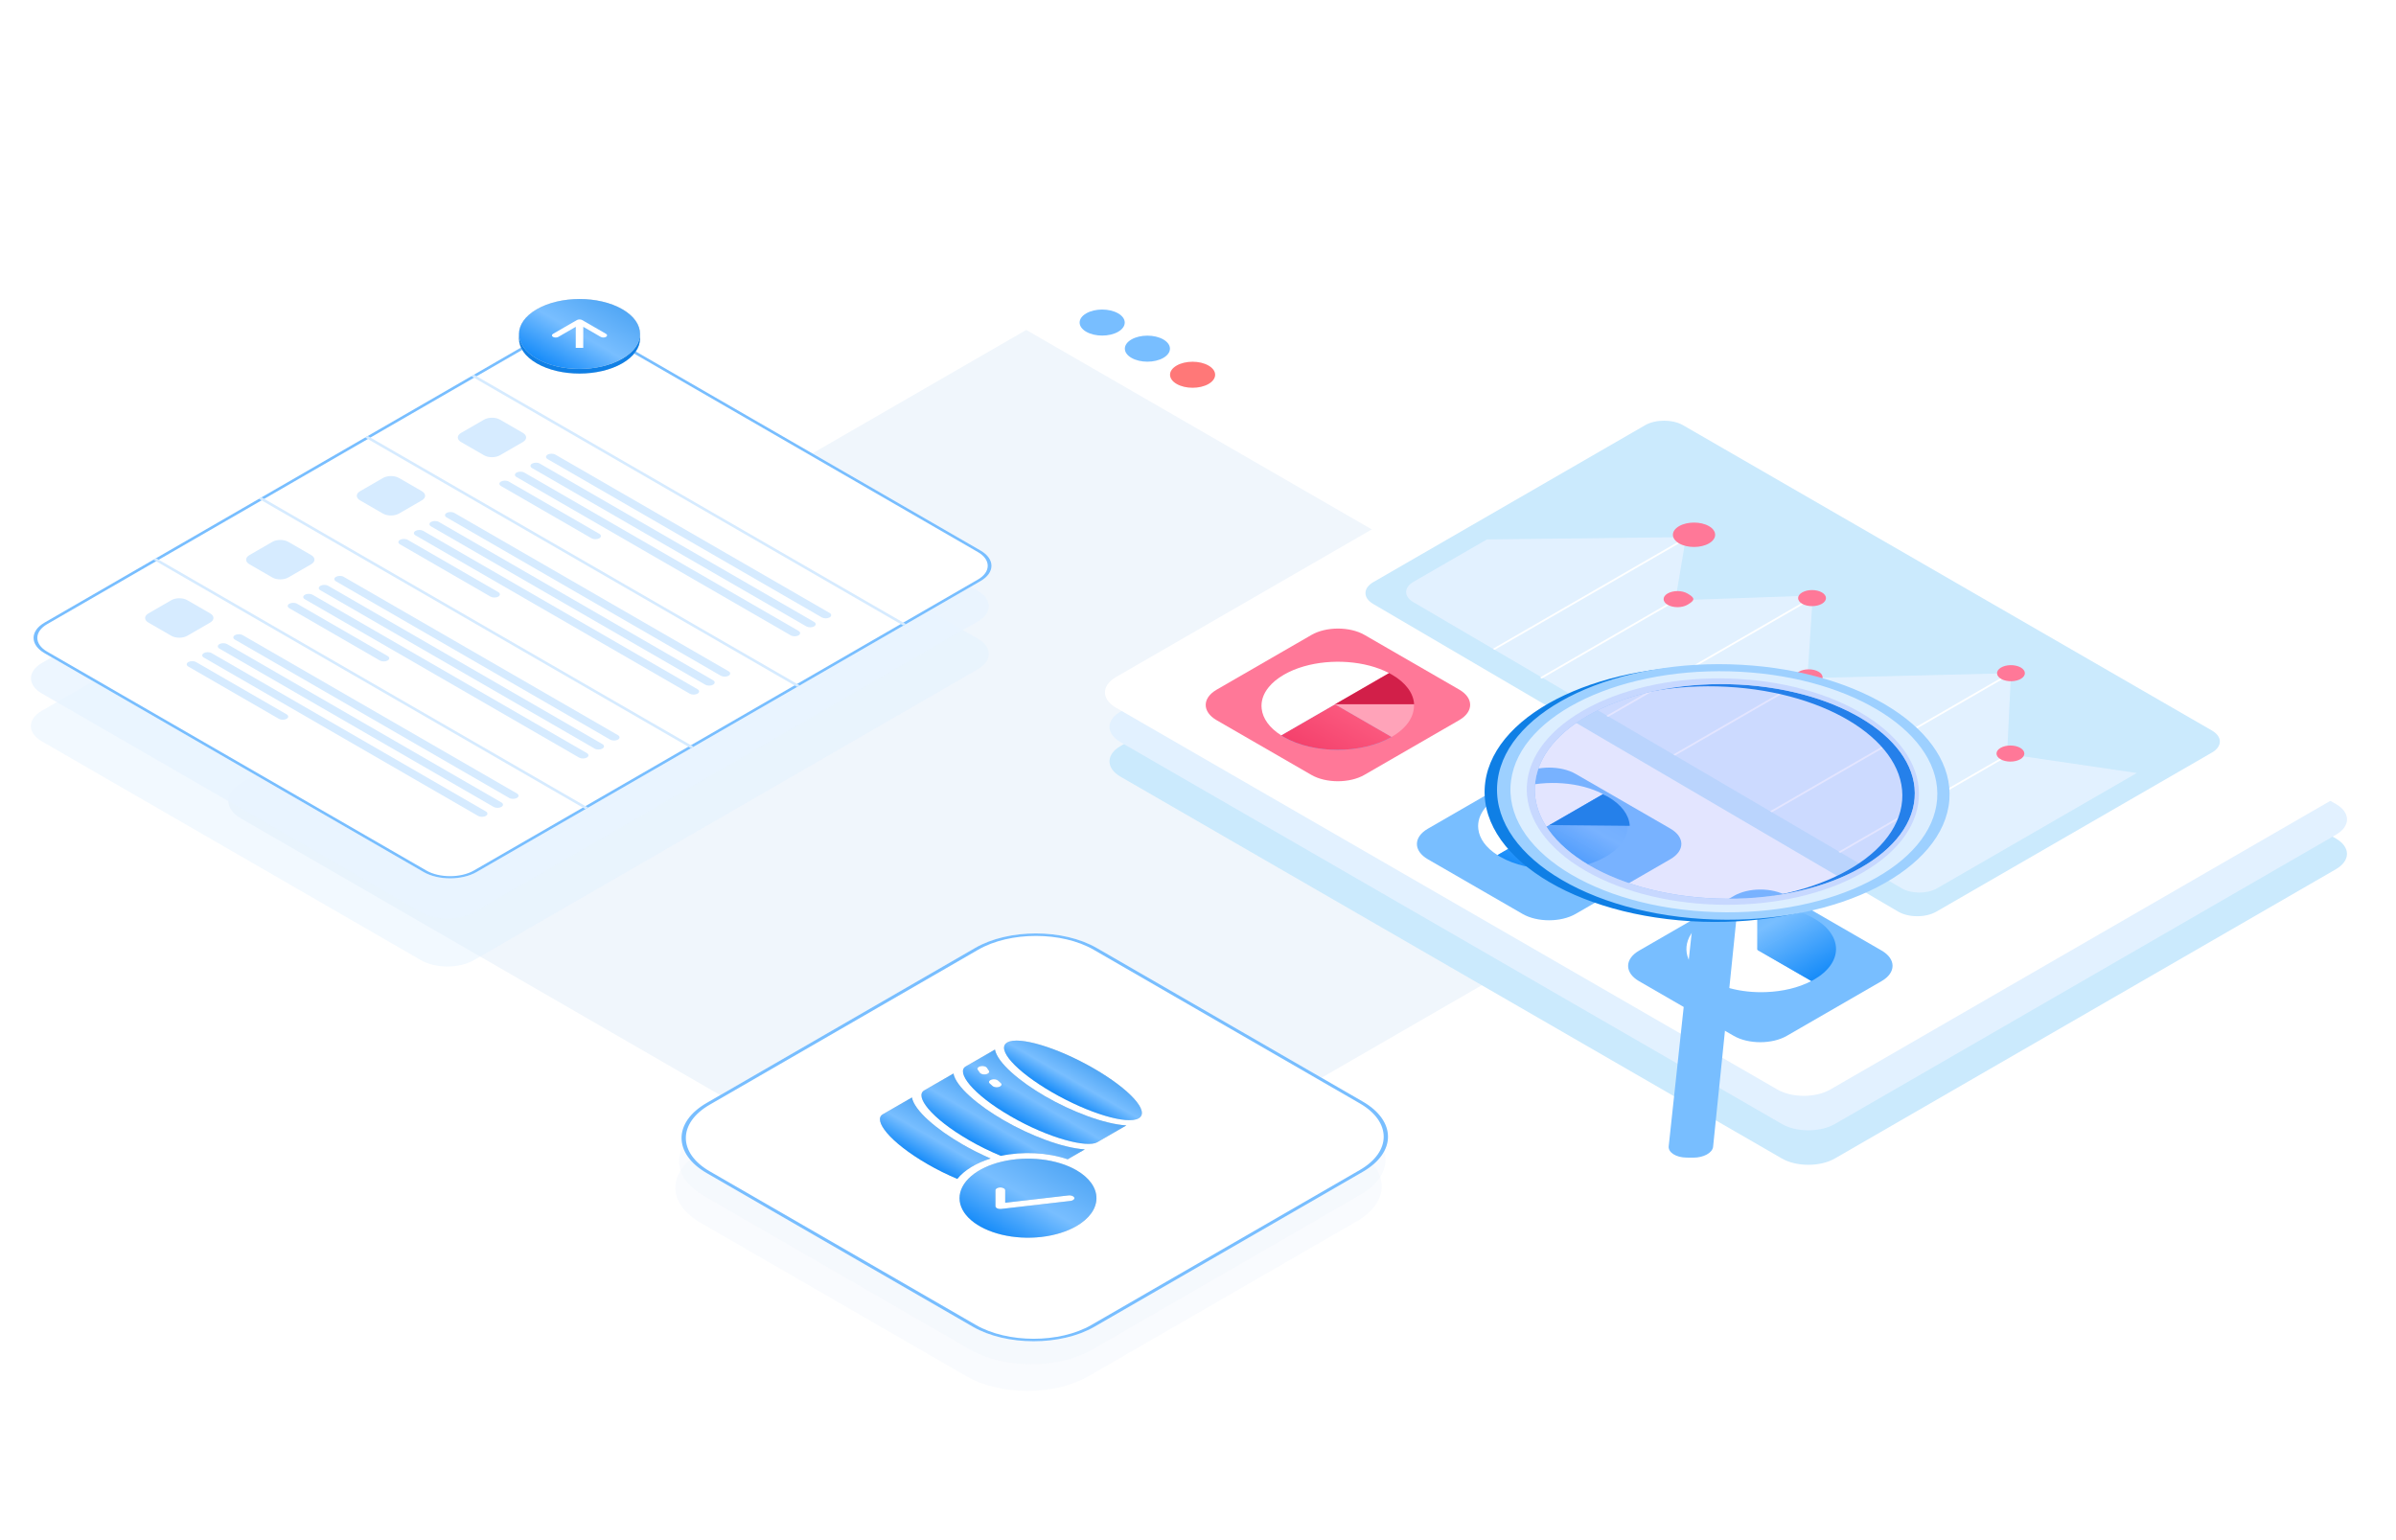 <?xml version="1.0" encoding="UTF-8"?> <svg xmlns="http://www.w3.org/2000/svg" width="560" height="360" viewBox="0 0 560 360" fill="none"><g clip-path="url(#clip0_8169_53070)"><g filter="url(#filter0_d_8169_53070)"><path d="M242.189 286.416C238.266 288.681 231.904 288.68 227.979 286.413L56.311 187.301C52.386 185.035 52.384 181.362 56.306 179.097L251.291 66.523C255.213 64.258 261.575 64.259 265.5 66.525L437.168 165.638C441.093 167.904 441.095 171.577 437.173 173.842L242.189 286.416Z" fill="#F0F6FC"></path></g><g filter="url(#filter1_b_8169_53070)"><path d="M251.288 66.522C255.211 64.257 261.573 64.258 265.498 66.524L437.127 165.614C441.052 167.88 441.054 171.553 437.131 173.818L422.24 182.416L236.396 75.119L251.288 66.522Z" fill="white"></path></g><path d="M261.336 77.55C259.278 78.739 255.941 78.738 253.881 77.549C251.822 76.36 251.821 74.433 253.879 73.245C255.937 72.057 259.275 72.058 261.334 73.246C263.393 74.435 263.394 76.362 261.336 77.55Z" fill="#78BEFF"></path><path d="M271.903 83.652C269.845 84.84 266.507 84.84 264.448 83.651C262.389 82.462 262.388 80.535 264.446 79.347C266.504 78.159 269.841 78.159 271.9 79.348C273.96 80.537 273.961 82.464 271.903 83.652Z" fill="#78BEFF"></path><path d="M282.465 89.75C280.407 90.938 277.07 90.937 275.01 89.748C272.951 88.559 272.95 86.632 275.008 85.444C277.066 84.256 280.404 84.257 282.463 85.446C284.522 86.635 284.523 88.561 282.465 89.75Z" fill="#FF7878"></path><path d="M379.01 106.766C382.43 104.791 387.973 104.79 391.39 106.763L545.982 196.016C549.399 197.989 549.397 201.189 545.976 203.164L428.848 270.788C425.428 272.763 419.885 272.764 416.468 270.792L261.876 181.538C258.459 179.565 258.461 176.365 261.882 174.39L379.01 106.766Z" fill="#CBEAFD"></path><path d="M379.018 98.706C382.438 96.731 387.981 96.729 391.398 98.702L545.99 187.956C549.407 189.929 549.404 193.129 545.984 195.104L428.856 262.727C425.436 264.702 419.893 264.704 416.475 262.731L261.884 173.477C258.467 171.504 258.469 168.304 261.89 166.329L379.018 98.706Z" fill="#E2F1FF"></path><path d="M377.951 90.642C381.372 88.667 386.915 88.666 390.332 90.639L544.924 179.892C548.341 181.865 548.338 185.065 544.917 187.04L427.79 254.664C424.369 256.639 418.826 256.64 415.409 254.668L260.817 165.414C257.4 163.441 257.403 160.241 260.823 158.266L377.951 90.642Z" fill="white"></path><path d="M127.557 98.137C130.977 96.162 136.52 96.161 139.937 98.134L228.539 149.288C231.956 151.261 231.953 154.461 228.533 156.436L110.758 224.433C107.337 226.408 101.794 226.41 98.377 224.437L9.776 173.283C6.359 171.31 6.361 168.109 9.782 166.135L127.557 98.137Z" fill="#E0F0FF" fill-opacity="0.4"></path><path d="M127.576 86.963C130.997 84.988 136.54 84.986 139.957 86.959L228.558 138.113C231.975 140.086 231.973 143.286 228.552 145.261L110.777 213.258C107.357 215.233 101.814 215.235 98.397 213.262L9.795 162.108C6.378 160.135 6.381 156.935 9.801 154.96L127.576 86.963Z" fill="#E8F3FF" fill-opacity="0.8"></path><path d="M128.189 77.53C131.61 75.555 137.153 75.553 140.57 77.526L229.172 128.68C232.589 130.653 232.586 133.854 229.165 135.828L111.391 203.826C107.97 205.801 102.427 205.802 99.01 203.829L10.409 152.675C6.991 150.702 6.994 147.502 10.415 145.527L128.189 77.53Z" fill="white"></path><path fill-rule="evenodd" clip-rule="evenodd" d="M228.552 129.038L139.951 77.884C136.875 76.108 131.887 76.11 128.808 77.887L11.033 145.884C7.955 147.662 7.952 150.542 11.028 152.318L99.629 203.472C102.705 205.247 107.693 205.246 110.772 203.469L228.547 135.471C231.625 133.694 231.628 130.814 228.552 129.038ZM140.57 77.526C137.153 75.553 131.61 75.555 128.189 77.53L10.415 145.527C6.994 147.502 6.991 150.702 10.409 152.675L99.01 203.829C102.427 205.802 107.97 205.801 111.391 203.826L229.165 135.828C232.586 133.854 232.589 130.653 229.172 128.68L140.57 77.526Z" fill="#78BEFF"></path><path d="M128.711 87.854L133.571 85.048L134.455 85.558L133.234 88.012L132.699 88.895L132.729 88.913C132.961 88.755 133.207 88.585 133.464 88.402C133.732 88.219 134.002 88.049 134.275 87.891L136.385 86.673L137.209 87.149L132.349 89.955L131.465 89.445L132.686 86.991L133.221 86.108L133.192 86.09C132.954 86.251 132.706 86.419 132.448 86.597C132.196 86.777 131.933 86.946 131.66 87.103L129.535 88.33L128.711 87.854Z" fill="white"></path><path d="M134.979 91.576C134.727 91.431 134.534 91.27 134.4 91.096C134.271 90.919 134.207 90.736 134.207 90.547C134.207 90.359 134.277 90.17 134.416 89.981C134.564 89.792 134.79 89.611 135.092 89.436C135.39 89.265 135.704 89.137 136.036 89.054C136.368 88.971 136.692 88.927 137.009 88.921C137.331 88.918 137.638 88.949 137.93 89.015C138.222 89.081 138.475 89.175 138.688 89.298C138.935 89.441 139.111 89.591 139.215 89.748C139.319 89.905 139.356 90.064 139.326 90.224C139.301 90.387 139.214 90.549 139.065 90.709C138.917 90.869 138.716 91.022 138.463 91.168C138.379 91.216 138.295 91.259 138.211 91.297C138.131 91.337 138.064 91.367 138.01 91.387L135.693 90.049C135.406 90.261 135.267 90.473 135.277 90.684C135.296 90.896 135.455 91.087 135.752 91.259C135.91 91.35 136.078 91.422 136.257 91.473C136.445 91.525 136.648 91.564 136.866 91.593L136.62 92.069C136.333 92.035 136.046 91.978 135.759 91.898C135.471 91.818 135.212 91.711 134.979 91.576ZM136.266 89.71L137.884 90.645C138.167 90.482 138.325 90.319 138.36 90.156C138.405 89.993 138.301 89.838 138.049 89.693C137.831 89.567 137.563 89.501 137.246 89.496C136.929 89.49 136.603 89.562 136.266 89.71Z" fill="white"></path><path d="M137.873 93.144L140.557 90.48L141.419 90.978L139.962 92.325C139.828 92.448 139.686 92.566 139.538 92.681C139.394 92.798 139.25 92.918 139.107 93.041L139.136 93.058C139.349 92.975 139.56 92.894 139.768 92.814C139.981 92.737 140.196 92.661 140.414 92.586L142.785 91.766L143.564 92.216L142.152 93.589C142.023 93.715 141.892 93.84 141.758 93.963C141.624 94.085 141.488 94.21 141.349 94.336L141.379 94.353C141.592 94.27 141.8 94.187 142.003 94.104C142.206 94.021 142.412 93.939 142.62 93.859L144.953 93.018L145.755 93.481L141.177 95.052L140.16 94.465L141.439 93.238C141.573 93.115 141.707 92.995 141.84 92.877C141.979 92.757 142.125 92.63 142.279 92.496L142.249 92.478C142.021 92.57 141.804 92.656 141.595 92.736C141.387 92.816 141.177 92.895 140.964 92.972L138.854 93.71L137.873 93.144Z" fill="white"></path><path d="M142.871 97.695L147.962 94.755L148.667 95.162L148.34 95.42L148.37 95.437C148.652 95.451 148.934 95.486 149.216 95.54C149.499 95.594 149.741 95.68 149.944 95.797C150.172 95.928 150.328 96.07 150.412 96.221C150.506 96.373 150.533 96.531 150.493 96.697C150.453 96.863 150.352 97.031 150.188 97.199C150.025 97.368 149.802 97.534 149.519 97.697C149.207 97.877 148.882 98.013 148.546 98.105C148.219 98.196 147.899 98.249 147.587 98.264C147.28 98.275 146.988 98.252 146.711 98.195C146.433 98.138 146.193 98.051 145.99 97.934C145.832 97.842 145.708 97.731 145.619 97.599C145.53 97.468 145.476 97.322 145.456 97.162L144.869 97.527L143.724 98.188L142.871 97.695ZM146.518 97.423C146.761 97.563 147.068 97.62 147.439 97.595C147.816 97.566 148.212 97.431 148.628 97.191C148.995 96.979 149.218 96.779 149.297 96.591C149.377 96.402 149.278 96.227 149.001 96.067C148.743 95.919 148.34 95.843 147.79 95.84L146.088 96.823C146.108 96.966 146.157 97.086 146.236 97.183C146.315 97.28 146.409 97.36 146.518 97.423Z" fill="white"></path><path d="M148.503 99.282L152.153 97.175L152.858 97.582L152.271 97.99L152.3 98.007C152.667 97.944 153.004 97.929 153.311 97.964C153.623 97.995 153.875 98.066 154.068 98.178C154.241 98.278 154.355 98.372 154.41 98.461L153.518 98.804C153.473 98.756 153.429 98.713 153.384 98.676C153.34 98.638 153.278 98.597 153.199 98.551C153.055 98.468 152.847 98.414 152.575 98.388C152.308 98.36 151.978 98.393 151.587 98.487L149.357 99.775L148.503 99.282Z" fill="white"></path><path d="M152.604 101.752C152.376 101.621 152.2 101.471 152.077 101.302C151.953 101.133 151.891 100.955 151.892 100.766C151.897 100.58 151.971 100.391 152.115 100.2C152.259 100.008 152.482 99.825 152.784 99.65C153.086 99.476 153.403 99.347 153.735 99.264C154.067 99.181 154.394 99.138 154.716 99.135C155.043 99.135 155.352 99.171 155.644 99.242C155.941 99.311 156.204 99.411 156.431 99.542C156.659 99.674 156.832 99.825 156.951 99.997C157.08 100.168 157.141 100.347 157.136 100.533C157.131 100.719 157.057 100.907 156.913 101.099C156.774 101.293 156.554 101.478 156.251 101.652C155.949 101.827 155.63 101.954 155.293 102.034C154.961 102.117 154.634 102.16 154.312 102.163C153.99 102.166 153.681 102.131 153.384 102.056C153.091 101.985 152.832 101.884 152.604 101.752ZM153.302 101.349C153.57 101.503 153.889 101.562 154.261 101.524C154.637 101.484 155.009 101.358 155.375 101.147C155.747 100.932 155.965 100.718 156.029 100.503C156.099 100.286 156 100.1 155.733 99.946C155.465 99.791 155.144 99.734 154.767 99.774C154.401 99.814 154.032 99.942 153.66 100.156C153.293 100.368 153.073 100.581 152.998 100.796C152.934 101.01 153.035 101.194 153.302 101.349Z" fill="white"></path><path d="M153.455 103.908C153.321 103.831 153.217 103.76 153.143 103.694C153.064 103.625 153.002 103.564 152.958 103.51L153.76 103.235C153.795 103.272 153.834 103.309 153.879 103.346C153.914 103.384 153.958 103.418 154.012 103.449C154.176 103.544 154.342 103.574 154.51 103.539C154.679 103.511 154.869 103.435 155.082 103.312L158.932 101.089L159.793 101.586L155.958 103.8C155.765 103.912 155.567 104.004 155.364 104.075C155.161 104.147 154.953 104.19 154.74 104.204C154.527 104.224 154.314 104.21 154.101 104.161C153.883 104.116 153.668 104.031 153.455 103.908ZM160.002 100.969C159.853 100.883 159.772 100.784 159.757 100.673C159.747 100.564 159.814 100.468 159.958 100.385C160.102 100.302 160.268 100.264 160.456 100.269C160.654 100.275 160.827 100.321 160.976 100.407C161.129 100.495 161.208 100.595 161.213 100.707C161.228 100.818 161.163 100.915 161.02 100.998C160.876 101.081 160.708 101.119 160.514 101.11C160.326 101.104 160.155 101.057 160.002 100.969Z" fill="white"></path><path d="M158.696 105.269C158.444 105.124 158.251 104.964 158.117 104.789C157.988 104.612 157.924 104.429 157.924 104.24C157.924 104.052 157.994 103.863 158.133 103.674C158.282 103.485 158.507 103.304 158.809 103.129C159.107 102.958 159.421 102.83 159.753 102.747C160.085 102.664 160.409 102.62 160.726 102.614C161.048 102.611 161.355 102.642 161.647 102.708C161.939 102.774 162.192 102.868 162.405 102.991C162.652 103.134 162.828 103.284 162.932 103.441C163.036 103.598 163.073 103.757 163.043 103.917C163.018 104.08 162.931 104.242 162.782 104.402C162.634 104.562 162.433 104.715 162.18 104.861C162.096 104.91 162.012 104.952 161.928 104.99C161.848 105.03 161.781 105.06 161.727 105.08L159.41 103.742C159.123 103.954 158.984 104.166 158.994 104.377C159.014 104.589 159.172 104.78 159.469 104.952C159.627 105.043 159.796 105.115 159.974 105.166C160.162 105.217 160.365 105.257 160.583 105.286L160.337 105.762C160.05 105.728 159.763 105.671 159.476 105.591C159.189 105.511 158.929 105.404 158.696 105.269ZM159.983 103.403L161.601 104.338C161.884 104.175 162.042 104.012 162.077 103.849C162.122 103.686 162.018 103.531 161.766 103.386C161.548 103.26 161.28 103.194 160.963 103.189C160.647 103.183 160.32 103.255 159.983 103.403Z" fill="white"></path><path d="M162.422 107.421C162.174 107.278 161.984 107.119 161.85 106.945C161.722 106.773 161.66 106.594 161.665 106.409C161.67 106.223 161.747 106.036 161.896 105.847C162.045 105.658 162.27 105.476 162.572 105.302C162.875 105.127 163.194 105 163.531 104.92C163.868 104.84 164.202 104.801 164.534 104.804C164.866 104.807 165.183 104.847 165.485 104.924C165.797 105.001 166.074 105.109 166.316 105.249C166.554 105.387 166.717 105.527 166.806 105.669C166.9 105.815 166.957 105.96 166.977 106.103L166.004 106.184C165.989 106.079 165.954 105.984 165.9 105.901C165.855 105.818 165.776 105.744 165.662 105.678C165.365 105.507 165.014 105.433 164.608 105.456C164.206 105.476 163.82 105.593 163.449 105.808C163.082 106.019 162.876 106.241 162.831 106.473C162.797 106.704 162.923 106.903 163.21 107.069C163.353 107.152 163.517 107.212 163.7 107.249C163.893 107.286 164.084 107.31 164.272 107.321L164.056 107.849C163.734 107.835 163.432 107.789 163.15 107.712C162.872 107.638 162.63 107.541 162.422 107.421Z" fill="white"></path><path d="M165.541 109.222C165.329 109.099 165.18 108.976 165.096 108.853C165.017 108.733 164.987 108.613 165.007 108.493C165.037 108.373 165.109 108.254 165.223 108.137C165.347 108.019 165.508 107.904 165.706 107.789L167.445 106.785L166.926 106.485L167.565 106.116L168.166 106.42L169.266 105.905L169.979 106.317L168.983 106.892L169.911 107.428L169.235 107.818L168.307 107.282L166.567 108.286C166.141 108.532 166.099 108.754 166.441 108.951C166.505 108.988 166.577 109.021 166.656 109.05C166.74 109.081 166.822 109.105 166.901 109.123L166.418 109.573C166.284 109.536 166.14 109.487 165.987 109.427C165.834 109.373 165.685 109.304 165.541 109.222Z" fill="white"></path><path d="M110.77 87.586L211.746 145.885L211.14 146.234L110.164 87.936L110.77 87.586Z" fill="#D6EBFF"></path><path d="M85.949 101.917L186.925 160.216L186.32 160.565L85.344 102.267L85.949 101.917Z" fill="#D6EBFF"></path><path d="M61.129 116.247L162.105 174.546L161.5 174.895L60.523 116.597L61.129 116.247Z" fill="#D6EBFF"></path><path d="M89.525 111.719C90.551 111.127 92.214 111.126 93.239 111.718L98.596 114.811C99.621 115.403 99.62 116.363 98.594 116.955L93.23 120.053C92.203 120.645 90.54 120.646 89.515 120.054L84.158 116.961C83.133 116.369 83.134 115.409 84.16 114.817L89.525 111.719Z" fill="#D6EBFF"></path><path d="M104.381 119.899C104.882 119.61 105.695 119.61 106.196 119.899L170.288 156.902C170.789 157.192 170.789 157.661 170.288 157.95C169.786 158.24 168.973 158.24 168.472 157.951L104.38 120.947C103.879 120.658 103.879 120.189 104.381 119.899Z" fill="#D6EBFF"></path><path d="M100.752 121.996C101.254 121.706 102.066 121.706 102.567 121.995L166.66 158.999C167.161 159.288 167.16 159.758 166.659 160.047C166.157 160.337 165.344 160.337 164.843 160.048L100.751 123.044C100.25 122.755 100.251 122.286 100.752 121.996Z" fill="#D6EBFF"></path><path d="M97.115 124.094C97.617 123.804 98.43 123.804 98.931 124.093L163.023 161.097C163.524 161.386 163.523 161.855 163.022 162.145C162.52 162.434 161.708 162.435 161.207 162.145L97.114 125.142C96.613 124.852 96.614 124.383 97.115 124.094Z" fill="#D6EBFF"></path><path d="M93.486 126.19C93.988 125.901 94.801 125.901 95.302 126.19L116.463 138.407C116.964 138.697 116.964 139.166 116.462 139.456C115.961 139.745 115.148 139.745 114.647 139.456L93.486 127.238C92.984 126.949 92.985 126.48 93.486 126.19Z" fill="#D6EBFF"></path><path d="M113.134 98.087C114.16 97.495 115.823 97.494 116.848 98.086L122.205 101.179C123.231 101.771 123.23 102.731 122.204 103.324L116.839 106.421C115.813 107.013 114.15 107.014 113.125 106.422L107.768 103.329C106.742 102.737 106.743 101.777 107.769 101.185L113.134 98.087Z" fill="#D6EBFF"></path><path d="M127.99 106.267C128.492 105.978 129.305 105.978 129.806 106.267L193.898 143.271C194.399 143.56 194.398 144.029 193.897 144.319C193.395 144.608 192.583 144.608 192.082 144.319L127.989 107.316C127.488 107.026 127.489 106.557 127.99 106.267Z" fill="#D6EBFF"></path><path d="M124.361 108.364C124.863 108.075 125.676 108.074 126.177 108.364L190.269 145.367C190.77 145.657 190.77 146.126 190.268 146.415C189.766 146.705 188.954 146.705 188.453 146.416L124.361 109.412C123.859 109.123 123.86 108.654 124.361 108.364Z" fill="#D6EBFF"></path><path d="M120.725 110.462C121.226 110.172 122.039 110.172 122.54 110.461L186.632 147.465C187.133 147.754 187.133 148.223 186.631 148.513C186.13 148.803 185.317 148.803 184.816 148.513L120.724 111.51C120.223 111.221 120.223 110.751 120.725 110.462Z" fill="#D6EBFF"></path><path d="M117.096 112.558C117.597 112.269 118.41 112.269 118.911 112.558L140.073 124.776C140.574 125.065 140.573 125.534 140.072 125.824C139.57 126.113 138.758 126.113 138.257 125.824L117.095 113.606C116.594 113.317 116.594 112.848 117.096 112.558Z" fill="#D6EBFF"></path><path d="M36.473 130.482L137.449 188.781L136.843 189.131L35.867 130.832L36.473 130.482Z" fill="#D6EBFF"></path><path d="M40.052 140.285C41.078 139.692 42.741 139.692 43.766 140.284L49.123 143.377C50.149 143.968 50.148 144.928 49.122 145.521L43.757 148.618C42.731 149.211 41.068 149.211 40.043 148.619L34.685 145.526C33.66 144.935 33.661 143.974 34.687 143.382L40.052 140.285Z" fill="#D6EBFF"></path><path d="M54.908 148.465C55.41 148.175 56.223 148.175 56.724 148.464L120.816 185.468C121.317 185.757 121.316 186.226 120.815 186.516C120.313 186.805 119.501 186.806 119 186.516L54.907 149.513C54.406 149.224 54.407 148.754 54.908 148.465Z" fill="#D6EBFF"></path><path d="M51.279 150.561C51.781 150.272 52.594 150.272 53.095 150.561L117.187 187.565C117.688 187.854 117.687 188.323 117.186 188.613C116.684 188.902 115.872 188.902 115.371 188.613L51.279 151.609C50.778 151.32 50.778 150.851 51.279 150.561Z" fill="#D6EBFF"></path><path d="M47.643 152.659C48.144 152.37 48.957 152.369 49.458 152.659L113.55 189.662C114.051 189.951 114.051 190.421 113.549 190.71C113.048 191 112.235 191 111.734 190.711L47.642 153.707C47.141 153.418 47.141 152.949 47.643 152.659Z" fill="#D6EBFF"></path><path d="M44.014 154.756C44.515 154.466 45.328 154.466 45.829 154.755L66.991 166.973C67.492 167.262 67.491 167.731 66.99 168.021C66.488 168.31 65.676 168.311 65.175 168.021L44.013 155.804C43.512 155.515 43.512 155.045 44.014 154.756Z" fill="#D6EBFF"></path><path d="M63.661 126.653C64.688 126.06 66.351 126.06 67.376 126.652L72.733 129.745C73.758 130.337 73.757 131.297 72.731 131.889L67.366 134.986C66.34 135.579 64.677 135.579 63.652 134.987L58.295 131.895C57.27 131.303 57.271 130.343 58.297 129.75L63.661 126.653Z" fill="#D6EBFF"></path><path d="M78.518 134.833C79.019 134.543 79.832 134.543 80.333 134.832L144.425 171.836C144.926 172.125 144.926 172.594 144.424 172.884C143.923 173.174 143.11 173.174 142.609 172.885L78.517 135.881C78.016 135.592 78.016 135.122 78.518 134.833Z" fill="#D6EBFF"></path><path d="M74.889 136.93C75.39 136.64 76.203 136.64 76.704 136.929L140.796 173.933C141.297 174.222 141.297 174.691 140.795 174.981C140.294 175.27 139.481 175.271 138.98 174.981L74.888 137.978C74.387 137.688 74.387 137.219 74.889 136.93Z" fill="#D6EBFF"></path><path d="M71.252 139.027C71.754 138.738 72.566 138.737 73.067 139.027L137.16 176.03C137.661 176.32 137.66 176.789 137.159 177.078C136.657 177.368 135.844 177.368 135.343 177.079L71.251 140.075C70.75 139.786 70.751 139.317 71.252 139.027Z" fill="#D6EBFF"></path><path d="M67.623 141.124C68.125 140.834 68.937 140.834 69.438 141.123L90.6 153.341C91.101 153.63 91.101 154.1 90.599 154.389C90.098 154.679 89.285 154.679 88.784 154.39L67.622 142.172C67.121 141.883 67.122 141.413 67.623 141.124Z" fill="#D6EBFF"></path><path d="M145.446 84.919C139.918 88.111 130.96 88.114 125.439 84.926C119.917 81.738 119.923 76.567 125.451 73.375C130.979 70.183 139.937 70.18 145.458 73.368C150.98 76.555 150.974 81.727 145.446 84.919Z" fill="#D9D9D9"></path><path d="M145.446 84.919C139.918 88.111 130.96 88.114 125.439 84.926C119.917 81.738 119.923 76.567 125.451 73.375C130.979 70.183 139.937 70.18 145.458 73.368C150.98 76.555 150.974 81.727 145.446 84.919Z" fill="#0F7FE5"></path><path d="M145.446 83.834C139.918 87.026 130.96 87.029 125.439 83.841C119.917 80.653 119.923 75.482 125.451 72.29C130.979 69.098 139.937 69.095 145.458 72.283C150.98 75.471 150.974 80.642 145.446 83.834Z" fill="#D9D9D9"></path><path d="M145.446 83.834C139.918 87.026 130.96 87.029 125.439 83.841C119.917 80.653 119.923 75.482 125.451 72.29C130.979 69.098 139.937 69.095 145.458 72.283C150.98 75.471 150.974 80.642 145.446 83.834Z" fill="url(#paint0_linear_8169_53070)"></path><path fill-rule="evenodd" clip-rule="evenodd" d="M129.256 78.035L134.831 74.816C135.173 74.619 135.727 74.619 136.069 74.816L141.637 78.031C141.978 78.228 141.978 78.548 141.636 78.745C141.294 78.943 140.74 78.943 140.398 78.746L136.324 76.394L136.318 81.31L134.567 81.311L134.573 76.394L130.493 78.749C130.151 78.947 129.597 78.947 129.255 78.75C128.914 78.553 128.914 78.233 129.256 78.035Z" fill="white"></path><path d="M226.455 233.186C234.3 228.656 247.024 228.659 254.874 233.191L317.062 269.095C324.913 273.628 324.916 280.974 317.071 285.503L254.339 321.722C246.493 326.251 233.77 326.249 225.92 321.717L163.731 285.812C155.881 281.28 155.877 273.934 163.723 269.404L226.455 233.186Z" fill="#F0F6FC" fill-opacity="0.4"></path><path d="M227.326 226.964C235.171 222.435 247.895 222.437 255.745 226.969L317.933 262.874C325.784 267.406 325.788 274.752 317.942 279.281L255.21 315.5C247.365 320.029 234.641 320.027 226.791 315.495L164.602 279.591C156.752 275.058 156.748 267.712 164.594 263.183L227.326 226.964Z" fill="#F0F6FC" fill-opacity="0.4"></path><path d="M227.908 221.582C235.753 217.053 248.477 217.055 256.327 221.587L318.516 257.492C326.366 262.024 326.37 269.37 318.524 273.9L255.792 310.118C247.947 314.648 235.223 314.645 227.373 310.113L165.184 274.209C157.334 269.676 157.33 262.33 165.176 257.801L227.908 221.582Z" fill="white"></path><path fill-rule="evenodd" clip-rule="evenodd" d="M317.805 257.902L255.617 221.997C248.159 217.692 236.072 217.69 228.619 221.993L165.886 258.211C158.433 262.514 158.437 269.493 165.895 273.799L228.083 309.703C235.541 314.009 247.628 314.011 255.081 309.708L317.814 273.489C325.267 269.186 325.263 262.207 317.805 257.902ZM256.327 221.587C248.477 217.055 235.753 217.053 227.908 221.582L165.176 257.801C157.33 262.33 157.334 269.676 165.184 274.209L227.373 310.113C235.223 314.645 247.947 314.648 255.792 310.118L318.524 273.9C326.37 269.37 326.366 262.024 318.516 257.492L256.327 221.587Z" fill="#78BEFF"></path><g filter="url(#filter2_b_8169_53070)"><path d="M306.529 148.408C309.95 146.433 315.493 146.431 318.91 148.404L341.048 161.186C344.465 163.159 344.463 166.359 341.042 168.334L318.882 181.128C315.461 183.103 309.918 183.104 306.501 181.132L284.363 168.35C280.946 166.377 280.948 163.177 284.369 161.202L306.529 148.408Z" fill="#FF7898"></path></g><path d="M325.266 172.254C318.299 176.277 307.001 176.28 300.041 172.262C299.828 172.139 299.615 172.016 299.431 171.888L312.022 164.619L325.257 172.26L325.266 172.254Z" fill="#78BEFF"></path><path d="M325.266 172.254C318.299 176.277 307.001 176.28 300.041 172.262C299.828 172.139 299.615 172.016 299.431 171.888L312.022 164.619L325.257 172.26L325.266 172.254Z" fill="url(#paint1_linear_8169_53070)"></path><path d="M324.645 157.335L299.445 171.884C296.651 170.115 295.134 167.909 294.884 165.676C294.673 163.956 295.226 162.208 296.533 160.616C297.395 159.56 298.576 158.577 300.086 157.705C301.489 156.895 303.066 156.241 304.749 155.76C311.164 153.91 319.115 154.433 324.664 157.335L324.645 157.335Z" fill="white"></path><path d="M325.266 172.255L312.031 164.614L330.467 164.608C330.629 167.361 328.895 170.148 325.257 172.249L325.266 172.255Z" fill="#FFA3B9"></path><path d="M330.49 164.61L312.055 164.615L324.664 157.335C324.877 157.447 325.099 157.564 325.312 157.687C328.56 159.562 330.29 161.991 330.5 164.448C330.5 164.504 330.51 164.554 330.5 164.605L330.49 164.61Z" fill="#D21F49"></path><g filter="url(#filter3_d_8169_53070)"><path d="M405.256 205.408C408.676 203.433 414.219 203.431 417.636 205.404L439.775 218.186C443.192 220.159 443.189 223.359 439.769 225.334L417.608 238.128C414.188 240.103 408.645 240.104 405.228 238.132L383.089 225.35C379.672 223.377 379.675 220.177 383.095 218.202L405.256 205.408Z" fill="#78BEFF"></path></g><path d="M398.674 215.062L423.351 229.309C420.344 230.892 416.598 231.753 412.806 231.896C409.885 232.017 406.918 231.706 404.216 230.968C402.425 230.481 400.756 229.814 399.278 228.96C397.904 228.167 396.795 227.275 395.981 226.323C392.845 222.694 393.741 218.194 398.674 215.051L398.674 215.062Z" fill="white"></path><path fill-rule="evenodd" clip-rule="evenodd" d="M411.031 211.756L411.031 211.746L411.021 211.74C410.965 211.737 410.909 211.738 410.85 211.739C410.819 211.74 410.788 211.74 410.756 211.74C406.584 211.862 402.459 212.843 399.271 214.683C399.063 214.804 398.863 214.93 398.674 215.05L411.02 222.178L411.02 222.19L423.997 214.698C420.434 212.641 415.704 211.662 411.031 211.756ZM424.017 214.698C430.831 218.638 430.822 225.028 423.995 228.969C423.787 229.09 423.578 229.21 423.36 229.314L411.031 222.196L424.017 214.698Z" fill="url(#paint2_linear_8169_53070)"></path><path d="M410.708 211.956L410.699 222.389L398.351 215.26C398.541 215.139 398.74 215.014 398.949 214.893C402.136 213.053 406.261 212.072 410.433 211.95C410.528 211.95 410.613 211.945 410.699 211.95L410.708 211.956Z" fill="white"></path><g filter="url(#filter4_d_8169_53070)"><path d="M355.892 176.908C359.313 174.933 364.856 174.931 368.273 176.904L390.411 189.686C393.829 191.659 393.826 194.859 390.405 196.834L368.245 209.628C364.824 211.603 359.281 211.604 355.864 209.632L333.726 196.85C330.309 194.877 330.312 191.677 333.732 189.702L355.892 176.908Z" fill="#78BEFF"></path></g><path d="M374.674 185.625L349.997 199.873C347.255 198.137 345.764 195.974 345.516 193.784C345.306 192.098 345.845 190.385 347.124 188.825C347.967 187.791 349.123 186.828 350.601 185.974C351.975 185.181 353.52 184.541 355.169 184.07C361.454 182.26 369.248 182.777 374.693 185.625L374.674 185.625Z" fill="white"></path><path fill-rule="evenodd" clip-rule="evenodd" d="M380.399 192.759L380.418 192.759L380.427 192.753C380.433 192.721 380.431 192.688 380.429 192.654C380.428 192.636 380.427 192.618 380.427 192.6C380.216 190.191 378.517 187.809 375.33 185.969C375.121 185.849 374.903 185.734 374.694 185.624L362.348 192.752L362.328 192.752L375.305 200.245C378.867 198.188 380.562 195.457 380.399 192.759ZM375.303 200.256C368.479 204.19 357.412 204.185 350.585 200.244C350.377 200.123 350.168 200.003 349.988 199.877L362.317 192.759L375.303 200.256Z" fill="url(#paint3_linear_8169_53070)"></path><path d="M380.89 193.031L362.143 192.856L374.701 185.606C374.234 185.545 375.594 186.121 375.802 186.242C378.99 188.082 380.689 190.464 380.9 192.872C380.9 192.927 380.909 192.976 380.9 193.026L380.89 193.031Z" fill="#0F7FE5"></path><path d="M443.638 213.08L320.945 141.172C318.525 139.754 318.54 137.474 320.978 136.066L384.493 99.396C386.944 97.981 390.921 97.979 393.374 99.396L516.995 170.768C519.446 172.184 519.449 174.479 516.995 175.896L452.552 213.102C450.087 214.525 446.085 214.516 443.638 213.083L443.638 213.08Z" fill="#CBEAFD"></path><path d="M469.105 176.235L470.016 157.354L422.43 158.507L423.702 139.202L391.567 140.338L394.051 125.547L347.521 126.088L330.358 135.997C328.089 137.307 328.076 139.429 330.327 140.746L444.44 207.625C446.716 208.959 450.439 208.967 452.729 207.644L499.42 180.687L469.105 176.235Z" fill="#E2F1FF"></path><path d="M470.09 176.262L469.672 176.021L429.686 199.106L430.104 199.348L470.09 176.262Z" fill="white"></path><path d="M470.227 157.475L469.809 157.233L413.716 189.619L414.134 189.86L470.227 157.475Z" fill="white"></path><path d="M422.945 158.453L422.527 158.211L391.095 176.359L391.513 176.601L422.945 158.453Z" fill="white"></path><path d="M423.727 139.924L423.309 139.683L375.439 167.32L375.857 167.562L423.727 139.924Z" fill="white"></path><path d="M392.289 140.164L391.871 139.922L359.928 158.365L360.346 158.606L392.289 140.164Z" fill="white"></path><path d="M395.703 125.122L395.285 124.88L348.914 151.653L349.332 151.894L395.703 125.122Z" fill="white"></path><path d="M399.426 127.017C397.496 128.131 394.369 128.13 392.442 127.017C390.514 125.904 390.514 124.097 392.442 122.984C394.369 121.872 397.498 121.872 399.426 122.984C401.353 124.097 401.353 125.904 399.426 127.017Z" fill="#FF7898"></path><path d="M394.38 141.372C393.108 142.107 391.048 142.107 389.776 141.372C388.505 140.638 388.505 139.449 389.776 138.715C391.048 137.98 393.108 137.98 394.38 138.715C396.237 139.787 396.237 140.3 394.38 141.372Z" fill="#FF7898"></path><path d="M425.817 141.133C424.545 141.867 422.486 141.867 421.214 141.133C419.942 140.398 419.942 139.209 421.214 138.475C422.486 137.741 424.545 137.741 425.817 138.475C427.089 139.209 427.089 140.398 425.817 141.133Z" fill="#FF7898"></path><path d="M425.036 159.661C423.764 160.395 421.705 160.395 420.433 159.661C419.161 158.927 419.161 157.737 420.433 157.003C421.705 156.269 423.764 156.269 425.036 157.003C426.308 157.737 426.308 158.927 425.036 159.661Z" fill="#FF7898"></path><path d="M468.295 158.955C469.824 159.5 471.83 159.227 472.775 158.344C473.721 157.461 473.247 156.303 471.718 155.758C470.189 155.212 468.183 155.485 467.238 156.368C466.293 157.251 466.766 158.409 468.295 158.955Z" fill="#FF7898"></path><path d="M467.581 177.469C468.852 178.203 470.913 178.203 472.184 177.469C473.456 176.736 473.456 175.546 472.184 174.812C470.913 174.078 468.852 174.078 467.581 174.812C466.31 175.546 466.31 176.736 467.581 177.469Z" fill="#FF7898"></path><path d="M395.708 270.597L394.171 270.582C391.723 270.558 389.86 269.372 390.014 267.934L396.085 211.535L406.134 211.868L400.39 268.044C400.243 269.476 398.149 270.62 395.708 270.597Z" fill="#78BEFF"></path><path d="M404.116 155.905C375.141 154.286 349.373 166.201 347.14 182.822C344.866 199.748 367.857 214.492 397.867 215.449C427.172 216.384 451.459 203.733 452.709 187.475C453.937 171.497 432.432 157.488 404.116 155.906L404.116 155.905ZM398.383 210.537C373.299 209.688 354.097 197.357 355.929 183.209C357.734 169.275 379.274 159.218 403.63 160.534C427.52 161.825 445.675 173.637 444.579 187.117C443.467 200.795 422.972 211.371 398.383 210.538L398.383 210.537Z" fill="#0F7FE5"></path><path d="M407.018 155.391C378.044 153.771 352.275 165.686 350.043 182.307C347.769 199.233 370.759 213.977 400.769 214.934C430.075 215.869 454.361 203.219 455.611 186.96C456.84 170.982 435.334 156.973 407.018 155.391ZM401.285 210.023C376.201 209.173 356.999 196.842 358.832 182.695C360.637 168.761 382.177 158.704 406.533 160.019C430.423 161.31 448.578 173.122 447.482 186.601C446.37 200.28 425.875 210.856 401.286 210.023L401.285 210.023Z" fill="#9DD0FF"></path><path d="M406.856 157.03C379.513 155.52 355.245 166.78 353.167 182.45C351.053 198.391 372.698 212.278 400.961 213.2C428.598 214.101 451.547 202.186 452.751 186.839C453.935 171.742 433.611 158.508 406.856 157.03ZM401.294 210.028C376.21 209.178 357.008 196.847 358.841 182.7C360.645 168.766 382.186 158.709 406.542 160.025C430.431 161.315 448.587 173.127 447.491 186.607C446.379 200.285 425.884 210.861 401.295 210.028L401.294 210.028Z" fill="#DCEEFF"></path><path d="M434.756 166.505C452.833 176.942 453.123 193.696 435.404 203.926C417.685 214.156 388.667 213.988 370.59 203.551C352.513 193.115 352.223 176.361 369.942 166.131C387.661 155.901 416.679 156.069 434.756 166.505Z" fill="#7784FE" fill-opacity="0.21"></path><g clip-path="url(#clip1_8169_53070)"><path d="M251.586 273.533C249.347 272.241 246.496 271.361 243.392 271.005C240.287 270.648 237.07 270.831 234.145 271.53C231.221 272.23 228.722 273.414 226.963 274.933C225.205 276.453 224.266 278.239 224.266 280.067C224.266 281.894 225.205 283.68 226.963 285.2C228.722 286.719 231.221 287.904 234.145 288.603C237.07 289.302 240.287 289.485 243.392 289.129C246.496 288.772 249.347 287.892 251.586 286.6C254.583 284.866 256.266 282.516 256.266 280.067C256.266 277.617 254.583 275.267 251.586 273.533ZM250.193 280.714L234.027 282.581C233.861 282.6 233.69 282.599 233.525 282.575C233.361 282.552 233.207 282.508 233.076 282.447C233.048 282.431 233.018 282.418 232.991 282.402C232.777 282.279 232.656 282.111 232.656 281.936L232.656 278.202C232.661 278.029 232.784 277.864 232.998 277.743C233.212 277.622 233.499 277.554 233.799 277.554C234.099 277.554 234.387 277.622 234.6 277.743C234.814 277.864 234.937 278.029 234.942 278.202L234.942 281.131L249.741 279.422C249.888 279.405 250.04 279.405 250.187 279.422C250.334 279.438 250.475 279.472 250.599 279.52C250.724 279.568 250.832 279.63 250.915 279.702C250.999 279.774 251.057 279.855 251.086 279.94C251.115 280.025 251.116 280.112 251.086 280.197C251.057 280.282 250.999 280.363 250.916 280.435C250.833 280.507 250.726 280.569 250.601 280.618C250.476 280.666 250.336 280.699 250.189 280.716L250.193 280.714Z" fill="#D9D9D9"></path><path d="M251.586 273.533C249.347 272.241 246.496 271.361 243.392 271.005C240.287 270.648 237.07 270.831 234.145 271.53C231.221 272.23 228.722 273.414 226.963 274.933C225.205 276.453 224.266 278.239 224.266 280.067C224.266 281.894 225.205 283.68 226.963 285.2C228.722 286.719 231.221 287.904 234.145 288.603C237.07 289.302 240.287 289.485 243.392 289.129C246.496 288.772 249.347 287.892 251.586 286.6C254.583 284.866 256.266 282.516 256.266 280.067C256.266 277.617 254.583 275.267 251.586 273.533ZM250.193 280.714L234.027 282.581C233.861 282.6 233.69 282.599 233.525 282.575C233.361 282.552 233.207 282.508 233.076 282.447C233.048 282.431 233.018 282.418 232.991 282.402C232.777 282.279 232.656 282.111 232.656 281.936L232.656 278.202C232.661 278.029 232.784 277.864 232.998 277.743C233.212 277.622 233.499 277.554 233.799 277.554C234.099 277.554 234.387 277.622 234.6 277.743C234.814 277.864 234.937 278.029 234.942 278.202L234.942 281.131L249.741 279.422C249.888 279.405 250.04 279.405 250.187 279.422C250.334 279.438 250.475 279.472 250.599 279.52C250.724 279.568 250.832 279.63 250.915 279.702C250.999 279.774 251.057 279.855 251.086 279.94C251.115 280.025 251.116 280.112 251.086 280.197C251.057 280.282 250.999 280.363 250.916 280.435C250.833 280.507 250.726 280.569 250.601 280.618C250.476 280.666 250.336 280.699 250.189 280.716L250.193 280.714Z" fill="url(#paint4_linear_8169_53070)"></path><path d="M222.844 250.929L216.023 254.867C213.729 256.191 217.478 261.307 226.53 266.534C228.823 267.861 231.299 269.079 233.933 270.175C236.476 269.634 239.196 269.426 241.895 269.565C244.595 269.705 247.207 270.188 249.545 270.98L253.559 268.662C248.31 268.341 240.701 265.382 234.613 261.867C228.525 258.352 223.4 253.959 222.844 250.929Z" fill="#D9D9D9"></path><path d="M222.844 250.929L216.023 254.867C213.729 256.191 217.478 261.307 226.53 266.534C228.823 267.861 231.299 269.079 233.933 270.175C236.476 269.634 239.196 269.426 241.895 269.565C244.595 269.705 247.207 270.188 249.545 270.98L253.559 268.662C248.31 268.341 240.701 265.382 234.613 261.867C228.525 258.352 223.4 253.959 222.844 250.929Z" fill="url(#paint5_linear_8169_53070)"></path><path d="M216.827 272.133C218.978 273.378 221.29 274.526 223.744 275.566C225.38 273.533 228.111 271.86 231.53 270.797C229.191 269.777 226.979 268.665 224.91 267.467C218.822 263.952 213.697 259.559 213.141 256.528L206.319 260.467C204.026 261.791 207.774 266.907 216.827 272.133Z" fill="#D9D9D9"></path><path d="M216.827 272.133C218.978 273.378 221.29 274.526 223.744 275.566C225.38 273.533 228.111 271.86 231.53 270.797C229.191 269.777 226.979 268.665 224.91 267.467C218.822 263.952 213.697 259.559 213.141 256.528L206.319 260.467C204.026 261.791 207.774 266.907 216.827 272.133Z" fill="url(#paint6_linear_8169_53070)"></path><path d="M245.928 255.333C254.409 260.23 263.456 262.946 266.135 261.4C268.813 259.854 264.109 254.63 255.627 249.733C247.145 244.836 238.098 242.12 235.42 243.667C232.741 245.213 237.446 250.436 245.928 255.333Z" fill="#D9D9D9"></path><path d="M245.928 255.333C254.409 260.23 263.456 262.946 266.135 261.4C268.813 259.854 264.109 254.63 255.627 249.733C247.145 244.836 238.098 242.12 235.42 243.667C232.741 245.213 237.446 250.436 245.928 255.333Z" fill="url(#paint7_linear_8169_53070)"></path><path d="M263.258 263.062C258.009 262.741 250.401 259.782 244.312 256.267C238.224 252.752 233.099 248.359 232.543 245.329L225.722 249.267C223.428 250.591 227.177 255.707 236.23 260.933C245.282 266.16 254.143 268.325 256.437 267L263.258 263.062ZM230.515 251.101C230.377 251.135 230.229 251.154 230.078 251.156C229.928 251.157 229.778 251.141 229.638 251.109C229.498 251.077 229.371 251.03 229.263 250.969C229.155 250.909 229.069 250.837 229.009 250.757C228.83 250.517 228.668 250.28 228.522 250.052C228.418 249.887 228.433 249.706 228.561 249.547C228.69 249.388 228.922 249.266 229.207 249.206C229.492 249.146 229.807 249.155 230.081 249.229C230.356 249.303 230.568 249.437 230.672 249.602C230.801 249.808 230.945 250.017 231.106 250.231C231.166 250.311 231.198 250.396 231.201 250.483C231.204 250.57 231.177 250.656 231.123 250.737C231.068 250.818 230.986 250.891 230.882 250.954C230.777 251.016 230.653 251.066 230.515 251.101ZM232.137 253.963C232.082 253.932 232.033 253.898 231.991 253.861C231.765 253.665 231.547 253.47 231.339 253.275C231.255 253.202 231.197 253.119 231.169 253.033C231.141 252.946 231.144 252.857 231.176 252.771C231.209 252.684 231.271 252.603 231.359 252.531C231.447 252.459 231.56 252.398 231.689 252.351C231.819 252.305 231.964 252.273 232.115 252.26C232.266 252.246 232.42 252.25 232.568 252.271C232.716 252.292 232.856 252.33 232.978 252.383C233.1 252.436 233.203 252.503 233.28 252.579C233.477 252.761 233.681 252.945 233.894 253.129C234.051 253.266 234.114 253.431 234.072 253.593C234.029 253.755 233.884 253.902 233.664 254.005C233.445 254.109 233.166 254.161 232.883 254.153C232.6 254.145 232.333 254.076 232.132 253.96L232.137 253.963Z" fill="#D9D9D9"></path><path d="M263.258 263.062C258.009 262.741 250.401 259.782 244.312 256.267C238.224 252.752 233.099 248.359 232.543 245.329L225.722 249.267C223.428 250.591 227.177 255.707 236.23 260.933C245.282 266.16 254.143 268.325 256.437 267L263.258 263.062ZM230.515 251.101C230.377 251.135 230.229 251.154 230.078 251.156C229.928 251.157 229.778 251.141 229.638 251.109C229.498 251.077 229.371 251.03 229.263 250.969C229.155 250.909 229.069 250.837 229.009 250.757C228.83 250.517 228.668 250.28 228.522 250.052C228.418 249.887 228.433 249.706 228.561 249.547C228.69 249.388 228.922 249.266 229.207 249.206C229.492 249.146 229.807 249.155 230.081 249.229C230.356 249.303 230.568 249.437 230.672 249.602C230.801 249.808 230.945 250.017 231.106 250.231C231.166 250.311 231.198 250.396 231.201 250.483C231.204 250.57 231.177 250.656 231.123 250.737C231.068 250.818 230.986 250.891 230.882 250.954C230.777 251.016 230.653 251.066 230.515 251.101ZM232.137 253.963C232.082 253.932 232.033 253.898 231.991 253.861C231.765 253.665 231.547 253.47 231.339 253.275C231.255 253.202 231.197 253.119 231.169 253.033C231.141 252.946 231.144 252.857 231.176 252.771C231.209 252.684 231.271 252.603 231.359 252.531C231.447 252.459 231.56 252.398 231.689 252.351C231.819 252.305 231.964 252.273 232.115 252.26C232.266 252.246 232.42 252.25 232.568 252.271C232.716 252.292 232.856 252.33 232.978 252.383C233.1 252.436 233.203 252.503 233.28 252.579C233.477 252.761 233.681 252.945 233.894 253.129C234.051 253.266 234.114 253.431 234.072 253.593C234.029 253.755 233.884 253.902 233.664 254.005C233.445 254.109 233.166 254.161 232.883 254.153C232.6 254.145 232.333 254.076 232.132 253.96L232.137 253.963Z" fill="url(#paint8_linear_8169_53070)"></path></g></g><defs><filter id="filter0_d_8169_53070" x="23.365" y="38.825" width="446.748" height="283.289" filterUnits="userSpaceOnUse" color-interpolation-filters="sRGB"><feFlood flood-opacity="0" result="BackgroundImageFix"></feFlood><feColorMatrix in="SourceAlpha" type="matrix" values="0 0 0 0 0 0 0 0 0 0 0 0 0 0 0 0 0 0 127 0" result="hardAlpha"></feColorMatrix><feOffset dy="4"></feOffset><feGaussianBlur stdDeviation="15"></feGaussianBlur><feComposite in2="hardAlpha" operator="out"></feComposite><feColorMatrix type="matrix" values="0 0 0 0 0.251 0 0 0 0 0.569 0 0 0 0 0.957 0 0 0 0.1 0"></feColorMatrix><feBlend mode="normal" in2="BackgroundImageFix" result="effect1_dropShadow_8169_53070"></feBlend><feBlend mode="normal" in="SourceGraphic" in2="effect1_dropShadow_8169_53070" result="shape"></feBlend></filter><filter id="filter1_b_8169_53070" x="226.396" y="54.824" width="223.676" height="137.592" filterUnits="userSpaceOnUse" color-interpolation-filters="sRGB"><feFlood flood-opacity="0" result="BackgroundImageFix"></feFlood><feGaussianBlur in="BackgroundImageFix" stdDeviation="5"></feGaussianBlur><feComposite in2="SourceAlpha" operator="in" result="effect1_backgroundBlur_8169_53070"></feComposite><feBlend mode="normal" in="SourceGraphic" in2="effect1_backgroundBlur_8169_53070" result="shape"></feBlend></filter><filter id="filter2_b_8169_53070" x="271.801" y="136.926" width="81.809" height="55.685" filterUnits="userSpaceOnUse" color-interpolation-filters="sRGB"><feFlood flood-opacity="0" result="BackgroundImageFix"></feFlood><feGaussianBlur in="BackgroundImageFix" stdDeviation="5"></feGaussianBlur><feComposite in2="SourceAlpha" operator="in" result="effect1_backgroundBlur_8169_53070"></feComposite><feBlend mode="normal" in="SourceGraphic" in2="effect1_backgroundBlur_8169_53070" result="shape"></feBlend></filter><filter id="filter3_d_8169_53070" x="370.527" y="197.926" width="81.809" height="55.685" filterUnits="userSpaceOnUse" color-interpolation-filters="sRGB"><feFlood flood-opacity="0" result="BackgroundImageFix"></feFlood><feColorMatrix in="SourceAlpha" type="matrix" values="0 0 0 0 0 0 0 0 0 0 0 0 0 0 0 0 0 0 127 0" result="hardAlpha"></feColorMatrix><feOffset dy="4"></feOffset><feGaussianBlur stdDeviation="5"></feGaussianBlur><feComposite in2="hardAlpha" operator="out"></feComposite><feColorMatrix type="matrix" values="0 0 0 0 0.127 0 0 0 0 0.12 0 0 0 0 0.512 0 0 0 0.15 0"></feColorMatrix><feBlend mode="normal" in2="BackgroundImageFix" result="effect1_dropShadow_8169_53070"></feBlend><feBlend mode="normal" in="SourceGraphic" in2="effect1_dropShadow_8169_53070" result="shape"></feBlend></filter><filter id="filter4_d_8169_53070" x="321.164" y="169.426" width="81.809" height="55.685" filterUnits="userSpaceOnUse" color-interpolation-filters="sRGB"><feFlood flood-opacity="0" result="BackgroundImageFix"></feFlood><feColorMatrix in="SourceAlpha" type="matrix" values="0 0 0 0 0 0 0 0 0 0 0 0 0 0 0 0 0 0 127 0" result="hardAlpha"></feColorMatrix><feOffset dy="4"></feOffset><feGaussianBlur stdDeviation="5"></feGaussianBlur><feComposite in2="hardAlpha" operator="out"></feComposite><feColorMatrix type="matrix" values="0 0 0 0 0.125 0 0 0 0 0.118 0 0 0 0 0.514 0 0 0 0.14 0"></feColorMatrix><feBlend mode="normal" in2="BackgroundImageFix" result="effect1_dropShadow_8169_53070"></feBlend><feBlend mode="normal" in="SourceGraphic" in2="effect1_dropShadow_8169_53070" result="shape"></feBlend></filter><linearGradient id="paint0_linear_8169_53070" x1="145.458" y1="72.283" x2="135.448" y2="89.62" gradientUnits="userSpaceOnUse"><stop stop-color="#52A7F5"></stop><stop offset="0.5" stop-color="#78BEFF"></stop><stop offset="1" stop-color="#178CF9"></stop></linearGradient><linearGradient id="paint1_linear_8169_53070" x1="318.649" y1="168.434" x2="312.339" y2="179.362" gradientUnits="userSpaceOnUse"><stop stop-color="#FB587E"></stop><stop offset="1" stop-color="#F4416C"></stop></linearGradient><linearGradient id="paint2_linear_8169_53070" x1="405.138" y1="211.296" x2="417.505" y2="232.717" gradientUnits="userSpaceOnUse"><stop stop-color="#69B7FF"></stop><stop offset="0.339" stop-color="#78BEFF"></stop><stop offset="1" stop-color="#178CF9"></stop></linearGradient><linearGradient id="paint3_linear_8169_53070" x1="381.196" y1="189.356" x2="368.829" y2="210.777" gradientUnits="userSpaceOnUse"><stop stop-color="#69B7FF"></stop><stop offset="0.339" stop-color="#78BEFF"></stop><stop offset="1" stop-color="#178CF9"></stop></linearGradient><linearGradient id="paint4_linear_8169_53070" x1="251.586" y1="273.533" x2="240.27" y2="293.133" gradientUnits="userSpaceOnUse"><stop stop-color="#52A7F5"></stop><stop offset="0.5" stop-color="#78BEFF"></stop><stop offset="1" stop-color="#178CF9"></stop></linearGradient><linearGradient id="paint5_linear_8169_53070" x1="238.201" y1="259.795" x2="232.366" y2="269.903" gradientUnits="userSpaceOnUse"><stop stop-color="#52A7F5"></stop><stop offset="0.5" stop-color="#78BEFF"></stop><stop offset="1" stop-color="#178CF9"></stop></linearGradient><linearGradient id="paint6_linear_8169_53070" x1="224.035" y1="262.818" x2="218.2" y2="272.926" gradientUnits="userSpaceOnUse"><stop stop-color="#52A7F5"></stop><stop offset="0.5" stop-color="#78BEFF"></stop><stop offset="1" stop-color="#178CF9"></stop></linearGradient><linearGradient id="paint7_linear_8169_53070" x1="255.627" y1="249.733" x2="250.777" y2="258.133" gradientUnits="userSpaceOnUse"><stop stop-color="#52A7F5"></stop><stop offset="0.5" stop-color="#78BEFF"></stop><stop offset="1" stop-color="#178CF9"></stop></linearGradient><linearGradient id="paint8_linear_8169_53070" x1="247.9" y1="254.195" x2="242.065" y2="264.303" gradientUnits="userSpaceOnUse"><stop stop-color="#52A7F5"></stop><stop offset="0.5" stop-color="#78BEFF"></stop><stop offset="1" stop-color="#178CF9"></stop></linearGradient><clipPath id="clip0_8169_53070"><rect width="560" height="360" fill="white"></rect></clipPath><clipPath id="clip1_8169_53070"><rect width="56" height="56" fill="white" transform="matrix(0.866 0.5 -0.866 0.5 240.27 239)"></rect></clipPath></defs></svg> 